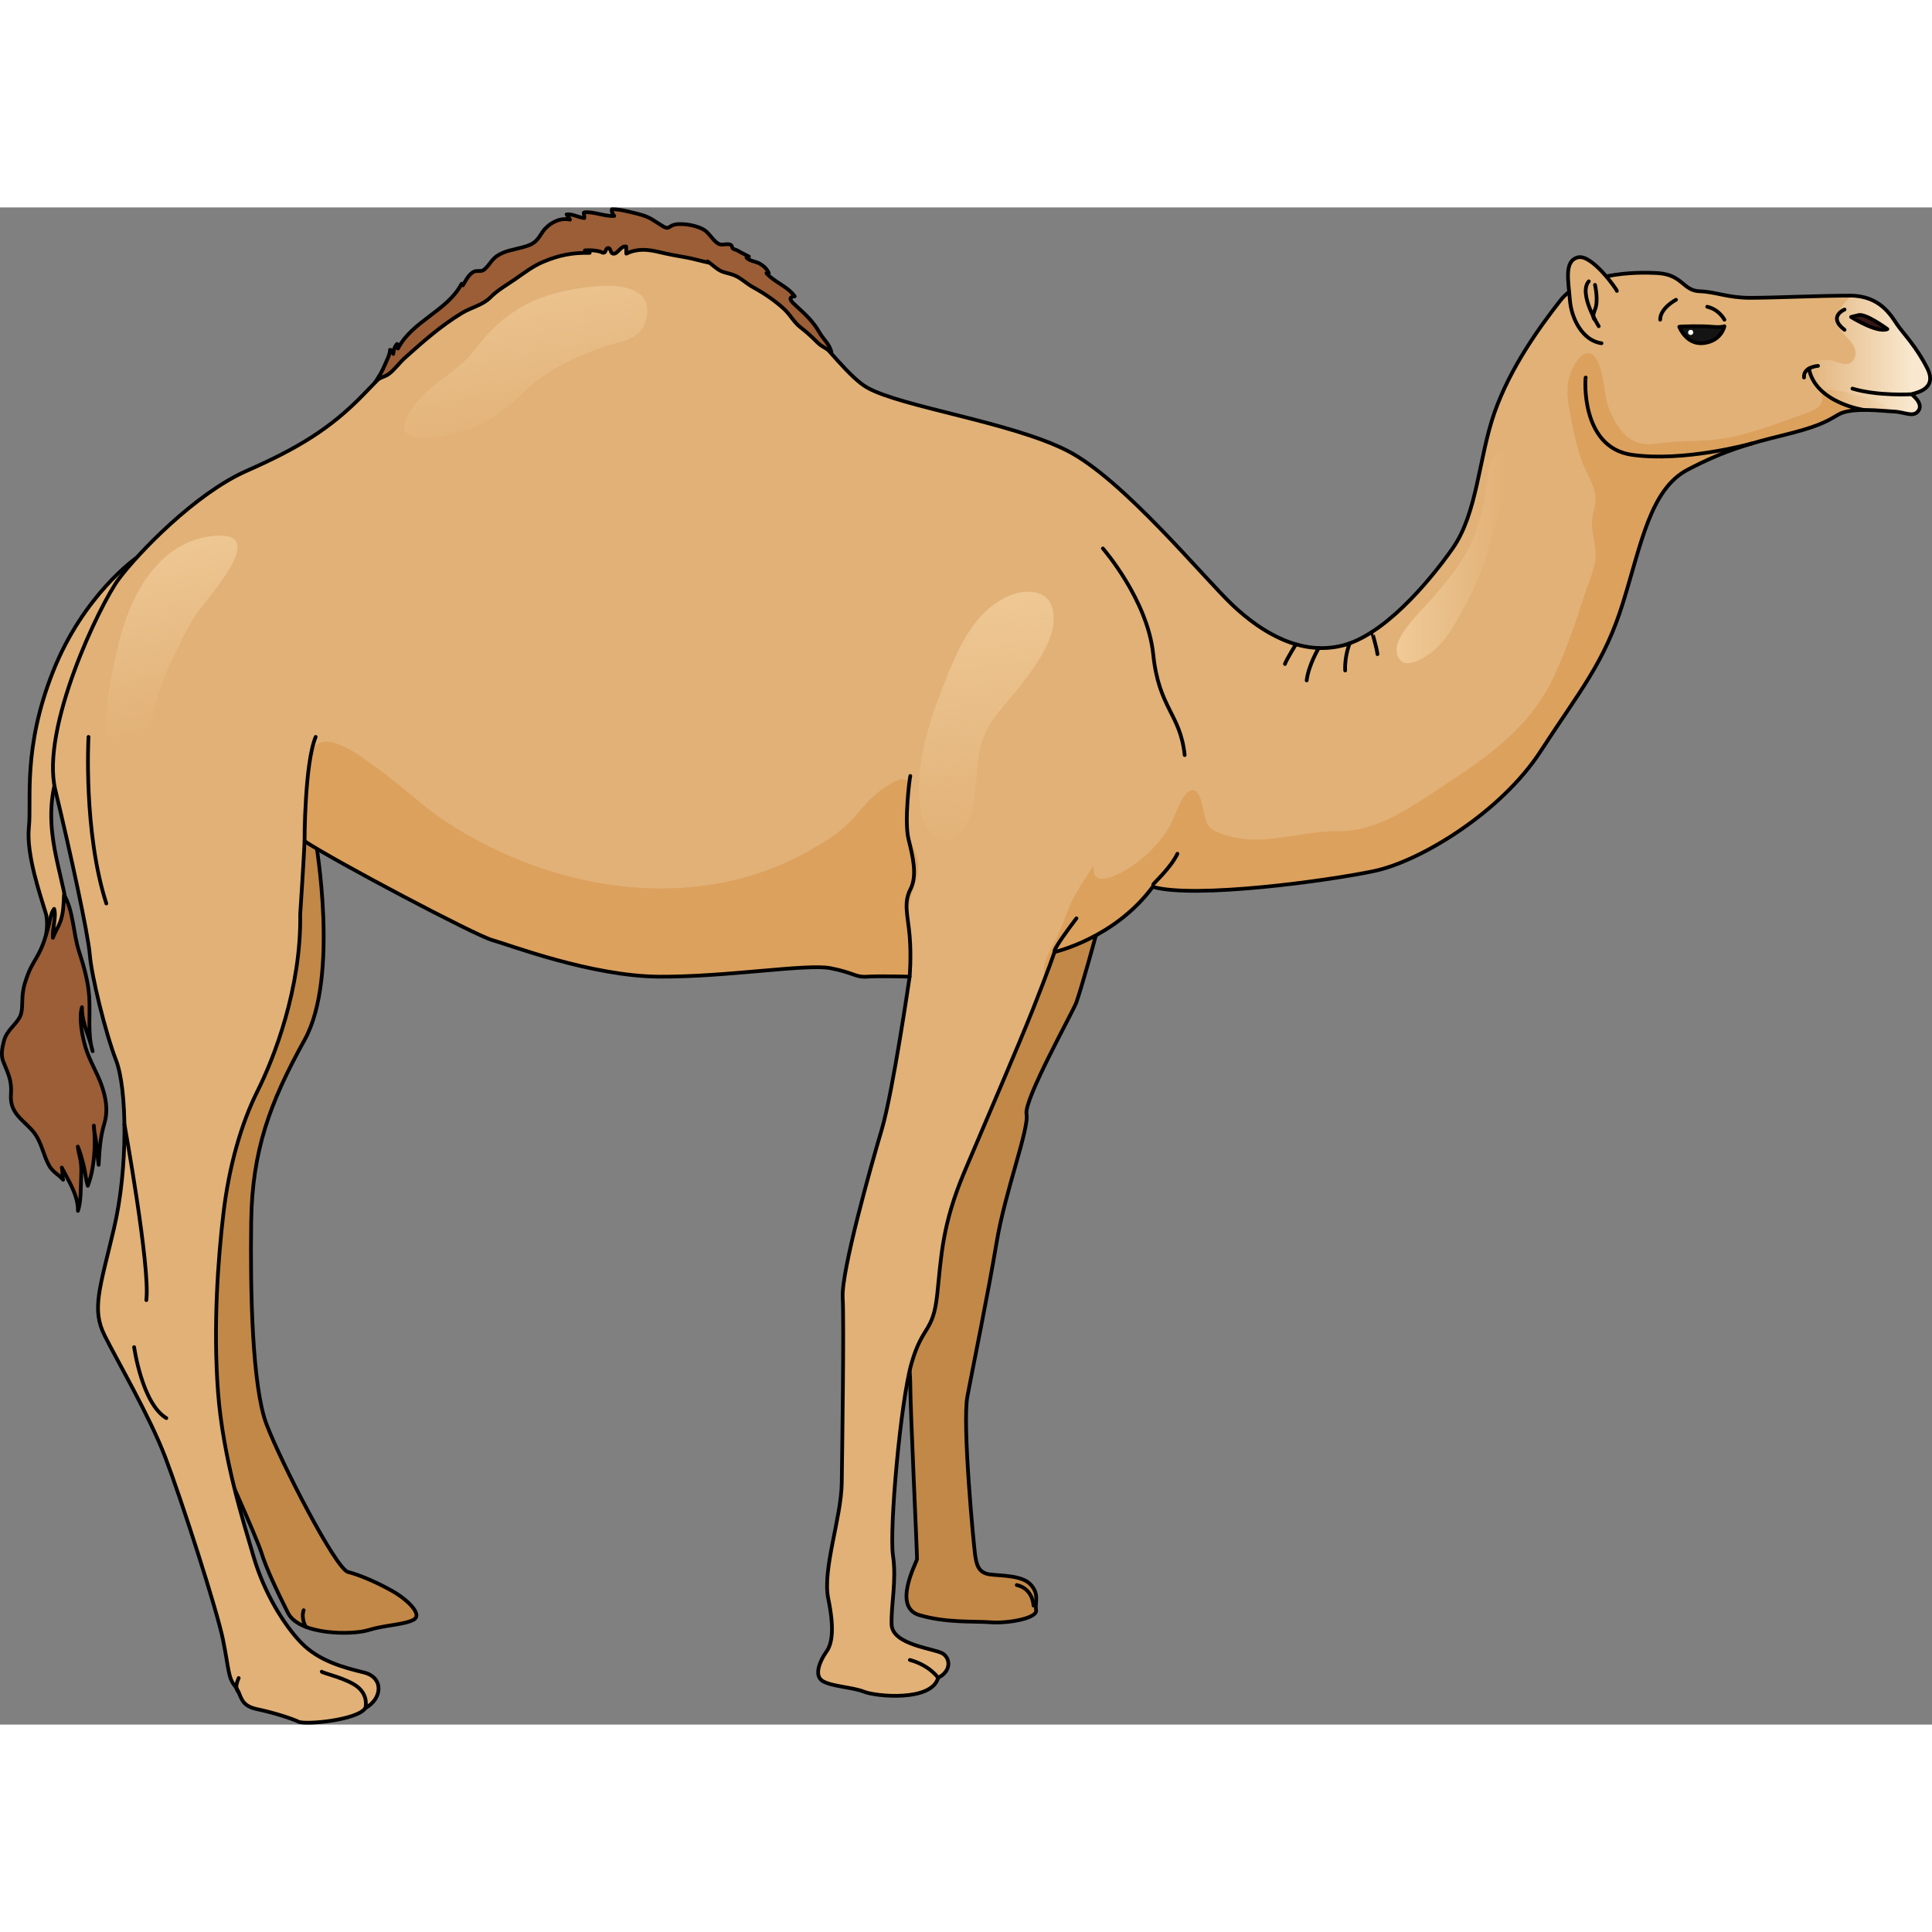 <?xml version="1.0" encoding="utf-8"?>
<!-- Created by: Science Figures, www.sciencefigures.org, Generator: Science Figures Editor -->
<!DOCTYPE svg PUBLIC "-//W3C//DTD SVG 1.1//EN" "http://www.w3.org/Graphics/SVG/1.1/DTD/svg11.dtd">
<svg version="1.1" id="Layer_1" xmlns="http://www.w3.org/2000/svg" xmlns:xlink="http://www.w3.org/1999/xlink" 
	 width="800px" height="800px" viewBox="0 0 518.744 407.362" enable-background="new 0 0 518.744 407.362"
	 xml:space="preserve">
<rect x="0" y="0" width="518.744" height="407.362" fill="#808080" stroke="none"/>
<g>
	<path fill="#E1B177" d="M36.654,94.072c0,0-14.234,9.848-22.439,30.598s-5.705,34.5-6.455,41.75s3,18,4.5,23s-2,13.25-2,13.25
		l3.955,1c0,0,3.795-3.5,3.795-13s-6.545-21.359-3.397-35.43s12.147-37.32,12.147-37.32L36.654,94.072z"/>
	<path fill="none" stroke="#000000" stroke-linecap="round" stroke-linejoin="round" stroke-miterlimit="10" d="M36.654,94.072
		c0,0-14.234,9.848-22.439,30.598s-5.705,34.5-6.455,41.75s3,18,4.5,23s-2,13.25-2,13.25l3.955,1c0,0,3.795-3.5,3.795-13
		s-6.545-21.359-3.397-35.43s12.147-37.32,12.147-37.32L36.654,94.072z"/>
	<path fill="#9B5E36" d="M14.212,196.114c-0.225-2.394,0.987-5.575,0.326-7.777c-0.85,0.977-1.138,3.168-1.478,4.504
		c-0.67,2.636-1.478,5.308-2.725,7.629c-0.877,1.634-1.931,3.179-2.631,4.944c-0.898,2.27-1.438,3.823-1.655,6.306
		c-0.163,1.861,0.1,4.193-0.792,5.769c-1.26,2.227-3.443,3.53-4.16,6.188c-0.499,1.852-0.939,3.868-0.218,5.669
		c1.294,3.229,2.354,5.104,2.065,8.792c-0.43,5.5,3.89,7.061,6.43,10.601c1.859,2.591,2.317,5.901,3.853,8.595
		c0.958,1.68,2.543,2.373,3.724,3.741c-0.346-1.067-0.047-2.229-0.354-3.271c1.73,3.485,4.385,7.305,4.328,11.629
		c0.833-2.404,0.752-6.047,0.85-8.711c0.062-1.658,0.14-3.053-0.135-4.701c-0.212-1.277-0.619-2.576-0.747-3.858
		c0.711,1.748,1.205,3.589,1.654,5.474c0.388,1.624,0.516,3.534,1.021,5.059c1.802-4.565,2.161-11.271,1.624-16.166
		c-0.01,1.441,0.487,3.063,0.632,4.52c0.2,2.012,0.384,4.063,0.662,6.021c0.22-3.95,0.405-7.381,1.542-11.152
		c1.063-3.527,0.358-7.143-0.833-10.433c-1.213-3.351-3.132-6.354-4.18-9.79c-0.872-2.862-1.92-7.971-1.009-10.954
		c-0.046,4.417,2,7.71,2.865,11.824c-1.402-4.542-0.598-9.863-0.915-14.602c-0.277-4.129-1.48-8.358-2.731-12.185
		c-1.584-4.845-1.521-11.072-4.043-15.168c-0.135,2.599-0.107,4.775-1.015,7.228C15.612,193.336,14.735,194.622,14.212,196.114z"/>
	<path fill="none" stroke="#000000" stroke-linecap="round" stroke-linejoin="round" stroke-miterlimit="10" d="M14.212,196.114
		c-0.225-2.394,0.987-5.575,0.326-7.777c-0.85,0.977-1.138,3.168-1.478,4.504c-0.67,2.636-1.478,5.308-2.725,7.629
		c-0.877,1.634-1.931,3.179-2.631,4.944c-0.898,2.27-1.438,3.823-1.655,6.306c-0.163,1.861,0.1,4.193-0.792,5.769
		c-1.26,2.227-3.443,3.53-4.16,6.188c-0.499,1.852-0.939,3.868-0.218,5.669c1.294,3.229,2.354,5.104,2.065,8.792
		c-0.43,5.5,3.89,7.061,6.43,10.601c1.859,2.591,2.317,5.901,3.853,8.595c0.958,1.68,2.543,2.373,3.724,3.741
		c-0.346-1.067-0.047-2.229-0.354-3.271c1.73,3.485,4.385,7.305,4.328,11.629c0.833-2.404,0.752-6.047,0.85-8.711
		c0.062-1.658,0.14-3.053-0.135-4.701c-0.212-1.277-0.619-2.576-0.747-3.858c0.711,1.748,1.205,3.589,1.654,5.474
		c0.388,1.624,0.516,3.534,1.021,5.059c1.802-4.565,2.161-11.271,1.624-16.166c-0.01,1.441,0.487,3.063,0.632,4.52
		c0.2,2.012,0.384,4.063,0.662,6.021c0.22-3.95,0.405-7.381,1.542-11.152c1.063-3.527,0.358-7.143-0.833-10.433
		c-1.213-3.351-3.132-6.354-4.18-9.79c-0.872-2.862-1.92-7.971-1.009-10.954c-0.046,4.417,2,7.71,2.865,11.824
		c-1.402-4.542-0.598-9.863-0.915-14.602c-0.277-4.129-1.48-8.358-2.731-12.185c-1.584-4.845-1.521-11.072-4.043-15.168
		c-0.135,2.599-0.107,4.775-1.015,7.228C15.612,193.336,14.735,194.622,14.212,196.114z"/>
	<g>
		<path fill="#C28848" d="M246.317,199.111c0,0-1.318,34.588-3.388,55.968c-2.068,21.378,1.538,55.725,1.494,61.206
			c-0.043,5.481,1.875,45.818,1.802,46.642c-0.074,0.824-6.743,12.887,0.635,15.039c7.379,2.153,14.477,1.579,19.149,1.931
			c4.671,0.351,12.556-1.079,12.188-3.255c-0.365-2.176,0.921-4.148-1.383-6.789c-2.303-2.643-8.046-2.4-11.076-2.819
			c-3.03-0.42-3.553-2.588-3.93-5.313c-0.378-2.723-3.46-35.035-2.066-42.45c1.394-7.416,5.551-27.55,7.845-41.344
			c2.296-13.794,8.777-30.593,8.03-34.488s12.605-27.684,13.407-30.034c3.242-9.505,12.008-43.231,11.726-43.441"/>
		<path fill="none" stroke="#000000" stroke-linecap="round" stroke-linejoin="round" stroke-miterlimit="10" d="M246.317,199.111
			c0,0-1.318,34.588-3.388,55.968c-2.068,21.378,1.538,55.725,1.494,61.206c-0.043,5.481,1.875,45.818,1.802,46.642
			c-0.074,0.824-6.743,12.887,0.635,15.039c7.379,2.153,14.477,1.579,19.149,1.931c4.671,0.351,12.556-1.079,12.188-3.255
			c-0.365-2.176,0.921-4.148-1.383-6.789c-2.303-2.643-8.046-2.4-11.076-2.819c-3.03-0.42-3.553-2.588-3.93-5.313
			c-0.378-2.723-3.46-35.035-2.066-42.45c1.394-7.416,5.551-27.55,7.845-41.344c2.296-13.794,8.777-30.593,8.03-34.488
			s12.605-27.684,13.407-30.034c3.242-9.505,12.008-43.231,11.726-43.441"/>
		<path fill="none" stroke="#000000" stroke-linecap="round" stroke-linejoin="round" stroke-miterlimit="10" d="M277.492,375.415
			c0,0-0.067-4.493-4.485-5.521"/>
	</g>
	<g>
		<path fill="#C28848" d="M84.76,170.155c0,0,6.431,36.4-2.979,53.369s-14.063,29.833-14.337,48.718s0.273,44.337,4.105,54.464
			s18.611,38.863,21.896,39.685s8.211,3.011,12.042,5.2s8.211,6.294,5.474,7.663s-7.663,1.369-12.042,2.737
			s-18.612,1.369-21.622-4.652s-5.747-11.77-7.115-16.148s-11.769-27.368-12.863-29.558s-9.578-26.273-10.947-30.105
			s-1.916-28.464-1.643-31.475s7.116-24.358,7.116-26.548s6.84-74.994,6.566-76.089s6.021-12.863,6.021-12.863L84.76,170.155z"/>
		<path fill="none" stroke="#000000" stroke-linecap="round" stroke-linejoin="round" stroke-miterlimit="10" d="M84.76,170.155
			c0,0,6.431,36.4-2.979,53.369s-14.063,29.833-14.337,48.718s0.273,44.337,4.105,54.464s18.611,38.863,21.896,39.685
			s8.211,3.011,12.042,5.2s8.211,6.294,5.474,7.663s-7.663,1.369-12.042,2.737s-18.612,1.369-21.622-4.652
			s-5.747-11.77-7.115-16.148s-11.769-27.368-12.863-29.558s-9.578-26.273-10.947-30.105s-1.916-28.464-1.643-31.475
			s7.116-24.358,7.116-26.548s6.84-74.994,6.566-76.089s6.021-12.863,6.021-12.863L84.76,170.155z"/>
		<path fill="none" stroke="#000000" stroke-linecap="round" stroke-linejoin="round" stroke-miterlimit="10" d="M82.21,381.159
			c-0.239-0.09-1.408-2.44-0.68-4.504"/>
	</g>
	<path fill="#E1B177" d="M513.24,50.167c0.441-0.295,7.207-1.029,4.266-6.914s-6.473-9.415-8.091-11.769s-4.56-7.797-12.65-7.797
		s-20.595,0.589-26.773,0.589s-9.269-1.618-13.682-1.766s-4.56-4.413-11.032-4.854s-20.595,0-26.332,7.355
		s-13.386,17.946-17.651,30.009s-4.561,27.068-11.327,36.63s-18.683,23.388-29.716,26.036s-21.331-3.384-29.275-10.887
		s-29.423-33.837-44.428-41.486s-44.572-11.772-53.692-16.921S208.29,16.03,187.254,9.558s-36.335-2.648-48.397,3.972
		s-32.513,27.657-41.339,36.778S79.866,64.725,66.185,70.756S37.059,92.819,31.91,99.733s-21.037,40.16-17.065,56.636
		s8.827,38.688,9.269,44.278s4.119,20.74,7.062,28.391s3.238,28.98-0.587,45.162s-6.031,21.624-2.501,28.686
		s12.064,21.626,16.33,32.807s13.83,40.895,15.448,48.838s1.323,10.15,3.236,12.504s1.03,5.149,5.885,6.179s9.267,2.5,11.18,3.383
		s15.888-0.441,17.947-3.678c4.561-2.5,5.001-8.237-0.441-9.562s-12.062-3.089-16.77-7.943s-10.004-13.533-12.799-23.096
		s-8.24-26.622-9.564-44.275s0-35.748,1.471-48.104s4.709-23.832,9.122-32.658s11.77-27.51,11.476-47.517
		c0,0,0.946-14.245,1.174-19.607c7.871,5.247,45.86,25.326,50.424,26.581s26.586,9.684,44.725,9.806s39.7-3.528,46.089-2.273
		s6.617,2.493,9.812,2.273s11.408,0,11.408,0s-4.479,30.878-7.479,41.003s-10.875,38.125-10.5,45.125s-0.125,40.25-0.25,49.75
		s-5.25,23.25-3.625,31.125s1.125,12-0.5,14.25s-3.5,6.375-1,7.875s8,1.625,11.125,2.875s18.125,2.75,19.875-3.75
		c3.5-1.75,3.375-5.125,1.25-6.5s-13.625-2.25-13.75-7.875s1.375-11.625,0.375-18.5s2-41.25,5-51.625s5.75-8,6.875-18.375
		s1.25-18.625,7.375-33.125s14.25-33.25,18.375-43.625s5.75-15.25,5.75-15.25s16.125-3.625,26.375-17.5
		c11.25,3.25,47.125-1.625,59.5-4.25s34-15.75,44.625-32.125s17.125-23.75,22.125-39.875s7.375-30.5,17.375-35.75
		s17-7.125,25.625-9.25s11.25-3.375,14.75-5.5s11.75-1,14.875-0.875s5.375,1.75,6.75-0.25S513.24,50.167,513.24,50.167z"/>
	<path fill="#DCA15D" d="M507.567,54.749c-1.3-2.421-6.313-3.568-8.607-4.223c-2.947-0.841-7.27-2.23-10.223-1.098
		c2.303,4.29-2.816,5.498-6.021,6.641c-7.015,2.503-14.84,5.532-22.223,6.27c-4.102,0.408-8.172,0.371-12.277,0.673
		c-2.599,0.19-5.573,0.978-8.16,0.248c-4.443-1.253-6.947-6.196-8.368-10.139c-1.058-2.935-1.335-15.421-6.06-13.816
		c-2.15,0.731-3.633,4.176-4.238,6.117c-1.132,3.631-0.224,7.439,0.396,11.101c0.637,3.758,1.564,7.47,2.773,11.084
		c1.046,3.131,3.33,6.438,3.776,9.692c0.315,2.299-0.656,4.411-0.851,6.681c-0.29,3.383,1.172,6.703,0.95,9.934
		c-0.229,3.348-2.11,7.271-3.115,10.478c-2.185,6.968-4.621,13.864-7.599,20.537c-6.524,14.624-18.201,22.54-31.099,31.003
		c-8.218,5.392-17.119,11.666-27.271,11.546c-10.686-0.126-20.747,4.6-31.426,0.69c-3.727-1.364-4.02-2.494-4.809-6.174
		c-0.393-1.824-1.172-7.17-4.18-4.988c-2.046,1.482-3.738,7.417-5.155,9.682c-2.917,4.662-7.568,9.211-12.426,11.742
		c-2.838,1.479-8.186,3.929-7.733-1.633c-2.006,3.075-4.468,6.557-6.017,9.892c-1.104,2.376-1.968,4.995-2.927,7.401
		c-1.176,2.949-4.794,7.895-4.346,11.165c0.061,0.438,0.195,0.88,0.384,1.324c1.692-4.49,2.416-6.658,2.416-6.658
		s16.125-3.625,26.375-17.5c11.25,3.25,47.125-1.625,59.5-4.25s34-15.75,44.625-32.125s17.125-23.75,22.125-39.875
		s7.375-30.5,17.375-35.75s17-7.125,25.625-9.25s11.25-3.375,14.75-5.5C496.74,53.709,504.008,54.515,507.567,54.749z"/>
	<path fill="#DCA15D" d="M223.019,204.269c6.389,1.255,6.617,2.493,9.812,2.273c2.81-0.193,9.495-0.047,11.067-0.009
		c0.764-5.093,0.924-10.465,0.134-15.352c-0.95-5.877,3.546-10.482,2.272-16.172c-0.57-2.548-1.877-4.662-2.14-7.324
		c-0.235-2.391-0.165-5.007-0.282-7.354c-0.069-1.39,0.629-5.749-0.551-6.566c-1.551-1.075-5.345,1.737-6.63,2.623
		c-3.616,2.488-5.729,5.771-8.759,8.826c-3.224,3.25-7.242,5.587-11.22,7.813c-25.819,14.446-57.538,11.884-83.547-0.558
		c-6.842-3.273-13.392-7.062-19.255-11.792c-4.441-3.583-8.859-7.43-13.494-10.733c-3.597-2.563-13.421-10.291-16.575-4.219
		c-2.028,3.906-1.689,10.504-2.335,14.888c-0.683,4.635-0.584,8.682,0.121,12.436c0.061-1.108,0.109-2.1,0.144-2.894
		c7.871,5.247,45.86,25.326,50.424,26.581s26.586,9.684,44.725,9.806S216.63,203.014,223.019,204.269z"/>
	<linearGradient id="SVGID_1_" gradientUnits="userSpaceOnUse" x1="513.422" y1="39.622" x2="483.944" y2="39.622">
		<stop  offset="0" style="stop-color:#F9E8CF"/>
		<stop  offset="1" style="stop-color:#F9E8CF;stop-opacity:0"/>
	</linearGradient>
	<path fill="url(#SVGID_1_)" d="M509.415,31.484c-1.584-2.305-4.451-7.559-12.166-7.776c-2.479,1.919-4.247,4.42-3.783,7.395
		c0.42,2.69,3.221,3.889,4.308,6.233c0.575,1.243,0.752,2.689-0.298,3.866c-1.409,1.58-3.258,0.628-4.938,0.1
		c-2.42-0.761-6.398-0.577-6.785,2.713c-0.35,2.963,2.187,5.62,4.545,7.028c1.217,0.727,2.563,0.913,3.836,1.531
		c1.326,0.645,2.637,1.306,3.98,1.91c3.738-0.308,8.166,0.227,10.271,0.311c3.125,0.125,5.375,1.75,6.75-0.25
		s-1.895-4.378-1.895-4.378c0.441-0.295,7.207-1.029,4.266-6.914S511.033,33.838,509.415,31.484z"/>
	<path fill="none" stroke="#000000" stroke-linecap="round" stroke-linejoin="round" stroke-miterlimit="10" d="M513.24,50.167
		c0.441-0.295,7.207-1.029,4.266-6.914s-6.473-9.415-8.091-11.769s-4.56-7.797-12.65-7.797s-20.595,0.589-26.773,0.589
		s-9.269-1.618-13.682-1.766s-4.56-4.413-11.032-4.854s-20.595,0-26.332,7.355s-13.386,17.946-17.651,30.009
		s-4.561,27.068-11.327,36.63s-18.683,23.388-29.716,26.036s-21.331-3.384-29.275-10.887s-29.423-33.837-44.428-41.486
		s-44.572-11.772-53.692-16.921S208.29,16.03,187.254,9.558s-36.335-2.648-48.397,3.972s-32.513,27.657-41.339,36.778
		S79.866,64.725,66.185,70.756S37.059,92.819,31.91,99.733s-21.037,40.16-17.065,56.636s8.827,38.688,9.269,44.278
		s4.119,20.74,7.062,28.391s3.238,28.98-0.587,45.162s-6.031,21.624-2.501,28.686s12.064,21.626,16.33,32.807
		s13.83,40.895,15.448,48.838s1.323,10.15,3.236,12.504s1.03,5.149,5.885,6.179s9.267,2.5,11.18,3.383s15.888-0.441,17.947-3.678
		c4.561-2.5,5.001-8.237-0.441-9.562s-12.062-3.089-16.77-7.943s-10.004-13.533-12.799-23.096s-8.24-26.622-9.564-44.275
		s0-35.748,1.471-48.104s4.709-23.832,9.122-32.658s11.77-27.51,11.476-47.517c0,0,0.946-14.245,1.174-19.607
		c7.871,5.247,45.86,25.326,50.424,26.581s26.586,9.684,44.725,9.806s39.7-3.528,46.089-2.273s6.617,2.493,9.812,2.273
		s11.408,0,11.408,0s-4.479,30.878-7.479,41.003s-10.875,38.125-10.5,45.125s-0.125,40.25-0.25,49.75s-5.25,23.25-3.625,31.125
		s1.125,12-0.5,14.25s-3.5,6.375-1,7.875s8,1.625,11.125,2.875s18.125,2.75,19.875-3.75c3.5-1.75,3.375-5.125,1.25-6.5
		s-13.625-2.25-13.75-7.875s1.375-11.625,0.375-18.5s2-41.25,5-51.625s5.75-8,6.875-18.375s1.25-18.625,7.375-33.125
		s14.25-33.25,18.375-43.625s5.75-15.25,5.75-15.25s16.125-3.625,26.375-17.5c11.25,3.25,47.125-1.625,59.5-4.25
		s34-15.75,44.625-32.125s17.125-23.75,22.125-39.875s7.375-30.5,17.375-35.75s17-7.125,25.625-9.25s11.25-3.375,14.75-5.5
		s11.75-1,14.875-0.875s5.375,1.75,6.75-0.25S513.24,50.167,513.24,50.167z"/>
	<path fill="none" stroke="#000000" stroke-linecap="round" stroke-linejoin="round" stroke-miterlimit="10" d="M513.24,50.167
		c0,0-8.99,0.54-15.858-1.513"/>
	<path fill="#391717" d="M506.76,32.67c0,0-5.75-4.25-7.75-3.75s-2,0.5-2,0.5S504.104,33.855,506.76,32.67z"/>
	<path fill="none" stroke="#000000" stroke-linecap="round" stroke-linejoin="round" stroke-miterlimit="10" d="M506.76,32.67
		c0,0-5.75-4.25-7.75-3.75s-2,0.5-2,0.5S504.104,33.855,506.76,32.67z"/>
	<path fill="none" stroke="#000000" stroke-linecap="round" stroke-linejoin="round" stroke-miterlimit="10" d="M495.26,27.42
		c0,0-4.625,1.902,0,5.451"/>
	<path fill="#141414" d="M450.885,32.045c0.5-0.125,6.125-0.25,8.75,0s3.375-0.145,3.375-0.145s-0.75,3.895-5.5,4.52
		S450.885,32.045,450.885,32.045z"/>
	<path fill="none" stroke="#000000" stroke-linecap="round" stroke-linejoin="round" stroke-miterlimit="10" d="M450.885,32.045
		c0.5-0.125,6.125-0.25,8.75,0s3.375-0.145,3.375-0.145s-0.75,3.895-5.5,4.52S450.885,32.045,450.885,32.045z"/>
	<path fill="none" stroke="#000000" stroke-linecap="round" stroke-linejoin="round" stroke-miterlimit="10" d="M463.01,30.146
		c0,0-1.375-2.726-4.625-3.476"/>
	<path fill="none" stroke="#000000" stroke-linecap="round" stroke-linejoin="round" stroke-miterlimit="10" d="M450.01,24.795
		c0,0-4.25,2.201-4.25,5.351"/>
	<path fill="#E1B177" d="M434.135,22.42c0-0.375-6.75-10-10.5-9s-2.5,6.375-2.125,11.375s3.375,10.982,8.5,11.679"/>
	<path fill="none" stroke="#000000" stroke-linecap="round" stroke-linejoin="round" stroke-miterlimit="10" d="M434.135,22.42
		c0-0.375-6.75-10-10.5-9s-2.5,6.375-2.125,11.375s3.375,10.982,8.5,11.679"/>
	<path fill="none" stroke="#000000" stroke-linecap="round" stroke-linejoin="round" stroke-miterlimit="10" d="M429.26,31.9
		c0,0-5.563-8.777-2.668-12.055"/>
	<path fill="none" stroke="#000000" stroke-linecap="round" stroke-linejoin="round" stroke-miterlimit="10" d="M428.258,30.146
		c0,0-1.002-0.351,0-2.726s0-6.625,0-6.625"/>
	<path fill="none" stroke="#000000" stroke-linecap="round" stroke-linejoin="round" stroke-miterlimit="10" d="M425.757,45.67
		c-0.122,0-1.497,18.75,12.378,20.75s31.699-2.878,32.308-3.055"/>
	<path fill="none" stroke="#000000" stroke-linecap="round" stroke-linejoin="round" stroke-miterlimit="10" d="M500.511,54.39
		c0,0-13.063-1.868-14.813-11.118"/>
	<path fill="none" stroke="#000000" stroke-linecap="round" stroke-linejoin="round" stroke-miterlimit="10" d="M488.135,42.545
		c0,0-4,0.25-3.75,3.125"/>
	<path fill="none" stroke="#000000" stroke-linecap="round" stroke-linejoin="round" stroke-miterlimit="10" d="M244.238,206.542
		c0,0,0.481-5.399,0-10.965s-1.688-8.781,0.214-12.492s0.647-8.781-0.519-13.481s0.291-16.451,0.49-16.945"/>
	<path fill="none" stroke="#000000" stroke-linecap="round" stroke-linejoin="round" stroke-miterlimit="10" d="M283.135,199.92
		c-0.417-0.633,3.911-6.445,5.891-9.043"/>
	<path fill="none" stroke="#000000" stroke-linecap="round" stroke-linejoin="round" stroke-miterlimit="10" d="M309.635,181.795
		c0.125-0.375,4.75-4.5,6.5-8.25"/>
	<path fill="none" stroke="#000000" stroke-linecap="round" stroke-linejoin="round" stroke-miterlimit="10" d="M362.396,117.037
		c0,0-1.385,3.3-1.219,7.3"/>
	<path fill="none" stroke="#000000" stroke-linecap="round" stroke-linejoin="round" stroke-miterlimit="10" d="M354.085,118.307
		c0,0-2.741,4.53-3.241,8.697"/>
	<path fill="none" stroke="#000000" stroke-linecap="round" stroke-linejoin="round" stroke-miterlimit="10" d="M347.953,117.301
		c0,0-2.609,4.222-2.942,5.296"/>
	<path fill="none" stroke="#000000" stroke-linecap="round" stroke-linejoin="round" stroke-miterlimit="10" d="M368.421,113.958
		c-0.066,0.043,1.256,4.27,1.423,5.991"/>
	<path fill="none" stroke="#000000" stroke-linecap="round" stroke-linejoin="round" stroke-miterlimit="10" d="M81.781,170.155
		c0,0-0.021-20.735,2.979-27.985"/>
	<path fill="none" stroke="#000000" stroke-linecap="round" stroke-linejoin="round" stroke-miterlimit="10" d="M251.885,394.795
		c0,0-2.244-3.331-7.585-4.787"/>
	<path fill="none" stroke="#000000" stroke-linecap="round" stroke-linejoin="round" stroke-miterlimit="10" d="M98.113,402.918
		c0,0,0.893-3.082-1.898-5.509s-9.709-3.884-9.831-4.248"/>
	<path fill="none" stroke="#000000" stroke-linecap="round" stroke-linejoin="round" stroke-miterlimit="10" d="M64.086,398.717
		c-0.202-0.435-1.301-0.943,0-3.856"/>
	<path fill="none" stroke="#000000" stroke-linecap="round" stroke-linejoin="round" stroke-miterlimit="10" d="M36.013,306.013
		c0,0,2.122,15.173,8.647,19.057"/>
	<path fill="none" stroke="#000000" stroke-linecap="round" stroke-linejoin="round" stroke-miterlimit="10" d="M33.407,246.174
		c0,0,6.976,38.354,5.883,47.216"/>
	<path fill="none" stroke="#000000" stroke-linecap="round" stroke-linejoin="round" stroke-miterlimit="10" d="M23.76,142.17
		c0,0-1.422,25.465,4.789,44.732"/>
	<path fill="#9B5E36" d="M103.365,42.205c0.502-1.212,1.311-2.616,1.358-3.961c0.574,0.002,0.687,0.601,0.87,1.094
		c0.084-0.92,0.354-2.049,1.023-2.688c-0.01,0.452-0.051,0.953,0.248,1.235c3.871-7.439,13.254-10.075,17.083-17.381
		c0.049,0.095,0.266,0.283,0.335,0.413c0.774-1.241,1.663-3.181,3.144-3.729c0.72-0.267,1.727,0.078,2.374-0.349
		c1.295-0.856,2.146-2.771,3.545-3.731c2.216-1.521,4.427-1.688,6.916-2.388c1.49-0.419,2.746-0.792,3.803-1.901
		c0.93-0.975,1.413-2.154,2.33-3.128c1.639-1.74,4.145-3,6.638-2.405c-0.193-0.536-0.636-0.901-0.893-1.414
		c1.647-0.163,3.188,0.83,4.731,0.988c0.204-1.251-0.949-1.681,1.144-1.555c2.276,0.138,4.646,1.099,6.919,0.988
		c-0.445-0.508-0.755-1.103-0.639-1.789c1.845-0.054,3.898,0.484,5.69,0.914c1.832,0.44,3.479,0.828,5.095,1.8
		c1.039,0.624,2.024,1.321,3.072,1.932c1.502,0.875,1.455-0.216,3.07-0.548c2.235-0.459,6.39,0.297,8.184,1.677
		c1.255,0.965,2.158,2.743,3.545,3.502c0.953,0.521,2.404-0.229,3.274,0.278c0.425,0.249,0.26,0.729,0.558,0.98
		c0.295,0.25,0.933,0.336,1.29,0.558c0.959,0.592,1.978,1.027,3.01,1.594c-0.219,0.044-0.432,0.228-0.647,0.278
		c0.676,0.884,2.493,1.038,3.498,1.592c1.024,0.564,2.034,1.471,2.48,2.577c-0.184-0.019-0.427,0.054-0.609,0.03
		c2.123,2.432,5.662,3.482,7.578,6.211c-2.204,0.234-0.739,1.533,0.342,2.524c2.422,2.219,4.641,4.224,6.286,7.159
		c1.016,1.811,2.896,3.283,3.225,5.428c-1.065-1.111-2.567-1.53-3.69-2.663c-1.455-1.469-2.961-2.872-4.606-4.127
		c-1.762-1.344-2.782-3.419-4.437-4.939c-2.549-2.343-5.299-4.185-8.326-5.845c-1.766-0.968-3.209-2.455-5.023-3.197
		c-1.026-0.42-2.077-0.579-3.057-0.922c-1.545-0.54-2.781-1.935-4.117-2.787c0.078,0.086,0.194,0.203,0.292,0.306
		c-2.009-0.389-4.008-1.04-6.067-1.395c-2.407-0.414-4.82-0.857-7.192-1.427c-3.173-0.762-5.875-1.01-8.845,0.417
		c-0.045-0.626-0.008-1.275-0.038-1.903c-1.462-0.307-2.185,1.962-3.396,1.921c-0.997-0.034-0.619-1.723-1.586-1.497
		c-0.493,0.115-0.506,1.033-0.885,1.184c-0.48,0.191-0.697-0.141-1.159-0.264c-1.341-0.356-2.669-0.397-4.049-0.318
		c0.43,0.226,0.886,0.396,1.282,0.671c-4.578-0.104-8.212,0.604-12.449,2.382c-2.819,1.184-5.044,2.932-7.535,4.658
		c-2.319,1.607-4.732,2.92-6.709,4.933c-1.998,2.036-5.17,2.692-7.584,4.157c-5.658,3.432-10.449,7.66-15.342,12.051
		c-1.503,1.349-2.727,3.135-4.334,4.349c-1.106,0.835-2.868,0.954-3.65,2.2C101.835,45.316,102.621,44.002,103.365,42.205z"/>
	<path fill="none" stroke="#000000" stroke-linecap="round" stroke-linejoin="round" stroke-miterlimit="10" d="M103.365,42.205
		c0.502-1.212,1.311-2.616,1.358-3.961c0.574,0.002,0.687,0.601,0.87,1.094c0.084-0.92,0.354-2.049,1.023-2.688
		c-0.01,0.452-0.051,0.953,0.248,1.235c3.871-7.439,13.254-10.075,17.083-17.381c0.049,0.095,0.266,0.283,0.335,0.413
		c0.774-1.241,1.663-3.181,3.144-3.729c0.72-0.267,1.727,0.078,2.374-0.349c1.295-0.856,2.146-2.771,3.545-3.731
		c2.216-1.521,4.427-1.688,6.916-2.388c1.49-0.419,2.746-0.792,3.803-1.901c0.93-0.975,1.413-2.154,2.33-3.128
		c1.639-1.74,4.145-3,6.638-2.405c-0.193-0.536-0.636-0.901-0.893-1.414c1.647-0.163,3.188,0.83,4.731,0.988
		c0.204-1.251-0.949-1.681,1.144-1.555c2.276,0.138,4.646,1.099,6.919,0.988c-0.445-0.508-0.755-1.103-0.639-1.789
		c1.845-0.054,3.898,0.484,5.69,0.914c1.832,0.44,3.479,0.828,5.095,1.8c1.039,0.624,2.024,1.321,3.072,1.932
		c1.502,0.875,1.455-0.216,3.07-0.548c2.235-0.459,6.39,0.297,8.184,1.677c1.255,0.965,2.158,2.743,3.545,3.502
		c0.953,0.521,2.404-0.229,3.274,0.278c0.425,0.249,0.26,0.729,0.558,0.98c0.295,0.25,0.933,0.336,1.29,0.558
		c0.959,0.592,1.978,1.027,3.01,1.594c-0.219,0.044-0.432,0.228-0.647,0.278c0.676,0.884,2.493,1.038,3.498,1.592
		c1.024,0.564,2.034,1.471,2.48,2.577c-0.184-0.019-0.427,0.054-0.609,0.03c2.123,2.432,5.662,3.482,7.578,6.211
		c-2.204,0.234-0.739,1.533,0.342,2.524c2.422,2.219,4.641,4.224,6.286,7.159c1.016,1.811,2.896,3.283,3.225,5.428
		c-1.065-1.111-2.567-1.53-3.69-2.663c-1.455-1.469-2.961-2.872-4.606-4.127c-1.762-1.344-2.782-3.419-4.437-4.939
		c-2.549-2.343-5.299-4.185-8.326-5.845c-1.766-0.968-3.209-2.455-5.023-3.197c-1.026-0.42-2.077-0.579-3.057-0.922
		c-1.545-0.54-2.781-1.935-4.117-2.787c0.078,0.086,0.194,0.203,0.292,0.306c-2.009-0.389-4.008-1.04-6.067-1.395
		c-2.407-0.414-4.82-0.857-7.192-1.427c-3.173-0.762-5.875-1.01-8.845,0.417c-0.045-0.626-0.008-1.275-0.038-1.903
		c-1.462-0.307-2.185,1.962-3.396,1.921c-0.997-0.034-0.619-1.723-1.586-1.497c-0.493,0.115-0.506,1.033-0.885,1.184
		c-0.48,0.191-0.697-0.141-1.159-0.264c-1.341-0.356-2.669-0.397-4.049-0.318c0.43,0.226,0.886,0.396,1.282,0.671
		c-4.578-0.104-8.212,0.604-12.449,2.382c-2.819,1.184-5.044,2.932-7.535,4.658c-2.319,1.607-4.732,2.92-6.709,4.933
		c-1.998,2.036-5.17,2.692-7.584,4.157c-5.658,3.432-10.449,7.66-15.342,12.051c-1.503,1.349-2.727,3.135-4.334,4.349
		c-1.106,0.835-2.868,0.954-3.65,2.2C101.835,45.316,102.621,44.002,103.365,42.205z"/>
	<circle fill="#FFFFFF" cx="453.954" cy="33.557" r="0.686"/>
	<path fill="none" stroke="#000000" stroke-linecap="round" stroke-linejoin="round" stroke-miterlimit="10" d="M296.127,91.574
		c0,0,11.99,13.721,13.508,28.375s7.271,15.931,8.452,27.104"/>
	<linearGradient id="SVGID_2_" gradientUnits="userSpaceOnUse" x1="38.404" y1="83.628" x2="51.261" y2="140.031">
		<stop  offset="0" style="stop-color:#F0CA97"/>
		<stop  offset="1" style="stop-color:#F0CA97;stop-opacity:0"/>
	</linearGradient>
	<path fill="url(#SVGID_2_)" d="M32.496,114.698c-1.771,6.466-8.724,34.352,0.688,37.438c4.781,1.568,7.549-14.421,8.14-17.006
		c2.061-9.01,5.943-16.1,10.293-24.274c2.487-4.674,22.538-24.687,5.152-22.598C43.148,89.895,35.729,102.897,32.496,114.698z"/>
	<linearGradient id="SVGID_3_" gradientUnits="userSpaceOnUse" x1="134.608" y1="5.427" x2="144.976" y2="65.147">
		<stop  offset="0" style="stop-color:#F0CA97"/>
		<stop  offset="1" style="stop-color:#F0CA97;stop-opacity:0"/>
	</linearGradient>
	<path fill="url(#SVGID_3_)" d="M147.122,23.625c6.348-2.028,29.979-7.079,26.262,6.829c-1.473,5.513-7.798,5.646-12.373,7.341
		c-6.939,2.571-13.794,5.751-19.278,10.805c-4.745,4.372-8.175,7.799-14.409,10.368c-4.91,2.021-23.701,7.154-17.568-3.646
		c4.342-7.646,13.002-10.682,18.068-17.488C132.789,31.162,138.998,26.221,147.122,23.625z"/>
	<linearGradient id="SVGID_4_" gradientUnits="userSpaceOnUse" x1="260.269" y1="96.397" x2="269.521" y2="172.726">
		<stop  offset="0" style="stop-color:#F0CA97"/>
		<stop  offset="1" style="stop-color:#F0CA97;stop-opacity:0"/>
	</linearGradient>
	<path fill="url(#SVGID_4_)" d="M260.04,164.734c3.803-9.774,0.144-18.597,6.997-27.794c4.923-6.605,19.118-20.43,15.23-30.167
		c-1.741-4.362-7.407-4.094-11.012-2.603c-10.628,4.396-14.823,16.248-18.735,26.26c-3.785,9.685-7.168,21.566-5.229,32.049
		C248.69,170.04,256.665,173.408,260.04,164.734z"/>
	<linearGradient id="SVGID_5_" gradientUnits="userSpaceOnUse" x1="374.969" y1="93.806" x2="404.578" y2="93.806">
		<stop  offset="0" style="stop-color:#F0CA97"/>
		<stop  offset="1" style="stop-color:#F0CA97;stop-opacity:0"/>
	</linearGradient>
	<path fill="url(#SVGID_5_)" d="M384.813,104.694c3.034-3.603,6.234-7.418,8.576-11.421c2.635-4.506,4.05-9.335,5.116-14.287
		c0.798-3.704,0.384-12.55,4.795-13.76c3.335,5.752-0.725,16.367-2.414,22.3c-1.798,6.314-3.54,11.89-6.559,17.617
		c-2.544,4.827-5.631,11.054-10.101,14.408c-2.485,1.861-7.83,5.184-9.138,0.254C373.877,115.201,382.11,107.903,384.813,104.694z"
		/>
</g>
</svg>